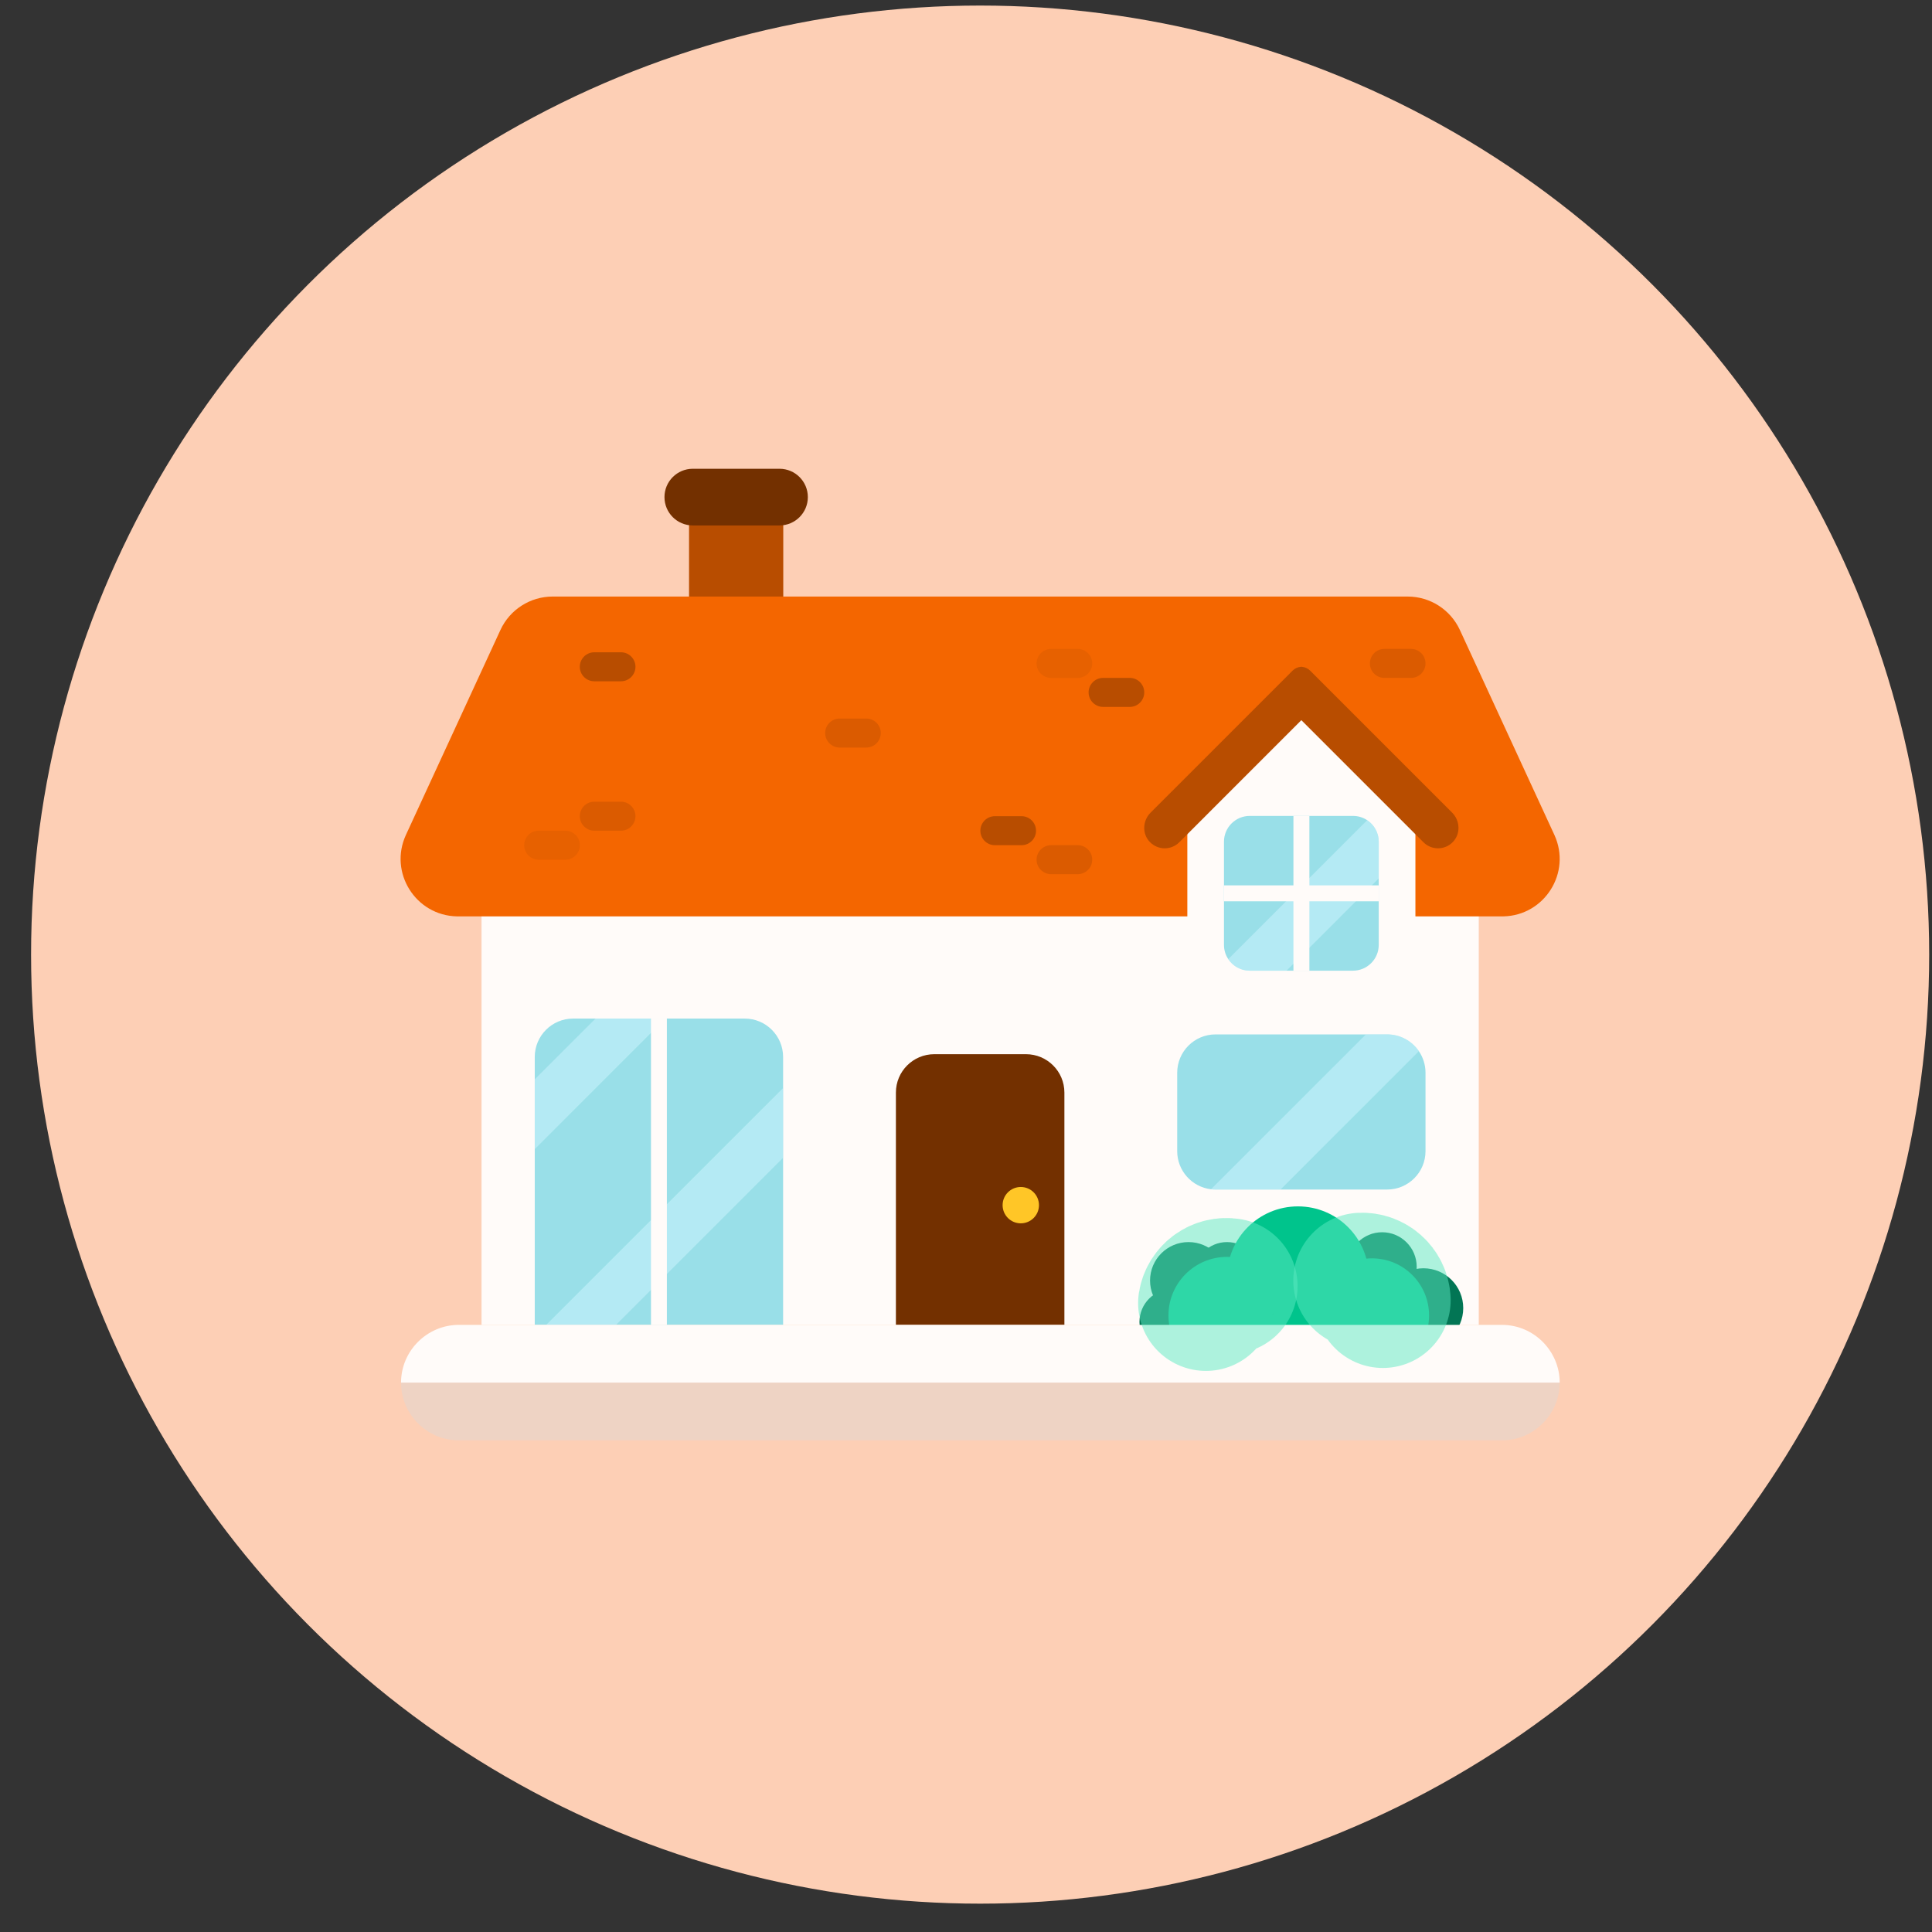 <svg width="57" height="57" viewBox="0 0 57 57" fill="none" xmlns="http://www.w3.org/2000/svg">
<rect x="0" y="0" width="57" height="57" fill="#333333" stroke="none"/>
<circle cx="28.917" cy="28.164" r="28" fill="#FDCFB5"/>
<g clip-path="url(#clip0_6002_4468)">
<path d="M43.628 20.395H14.207V39.087H43.628V20.395Z" fill="#FFFBF9"/>
<path d="M27.564 31.102H30.27C30.895 31.102 31.403 31.609 31.403 32.234V39.088H26.432V32.234C26.432 31.609 26.939 31.102 27.564 31.102H27.564Z" fill="#733000"/>
<path d="M23.109 14.678H20.329V19.144H23.109V14.678Z" fill="#B84D00"/>
<path d="M42.057 31.651V33.962C42.057 34.587 41.55 35.095 40.925 35.095H35.863C35.818 35.095 35.773 35.092 35.729 35.087C35.167 35.02 34.731 34.542 34.731 33.962V31.651C34.731 31.025 35.238 30.518 35.863 30.518H40.925C41.314 30.518 41.657 30.714 41.861 31.013C41.985 31.194 42.057 31.414 42.057 31.651Z" fill="#99DFE8"/>
<path d="M23.104 31.184V39.089H15.777V31.184C15.777 30.558 16.284 30.051 16.909 30.051H21.971C22.596 30.051 23.104 30.558 23.104 31.184Z" fill="#99DFE8"/>
<path d="M44.353 27.036C44.341 27.037 44.33 27.037 44.318 27.037H13.517C13.505 27.037 13.493 27.037 13.482 27.036C12.264 27.012 11.463 25.744 11.977 24.63L13.482 21.367L13.93 20.395L14.765 18.585C15.042 17.985 15.643 17.6 16.305 17.6H41.53C42.192 17.6 42.793 17.985 43.071 18.586L43.905 20.395L44.353 21.367L45.858 24.63C46.371 25.744 45.571 27.012 44.353 27.036Z" fill="#F46600"/>
<path d="M22.998 13.83H20.44C19.978 13.83 19.604 14.204 19.604 14.666C19.604 15.128 19.978 15.502 20.44 15.502H22.998C23.459 15.502 23.834 15.128 23.834 14.666C23.834 14.204 23.459 13.83 22.998 13.83Z" fill="#733000"/>
<path d="M30.116 36.092C30.413 36.092 30.653 35.852 30.653 35.556C30.653 35.26 30.413 35.02 30.116 35.02C29.82 35.02 29.58 35.26 29.58 35.556C29.58 35.852 29.82 36.092 30.116 36.092Z" fill="#FFC627"/>
<path d="M40.498 22.925C40.022 22.361 39.549 21.779 39.044 21.25H37.888C37.788 21.378 37.702 21.525 37.615 21.66C36.903 22.762 35.973 23.619 35.03 24.442V27.765H41.759V24.451C41.342 23.938 40.922 23.429 40.498 22.926V22.925Z" fill="#FFFBF9"/>
<path d="M42.842 23.975L39.237 20.37L38.652 19.785C38.587 19.72 38.504 19.683 38.418 19.674V19.672C38.41 19.672 38.402 19.672 38.394 19.673C38.386 19.673 38.379 19.672 38.371 19.672V19.674C38.285 19.683 38.202 19.72 38.136 19.785L37.552 20.37L33.946 23.975C33.709 24.212 33.691 24.601 33.924 24.841C34.161 25.087 34.552 25.09 34.792 24.85L38.394 21.247L41.997 24.85C42.237 25.09 42.628 25.087 42.864 24.841C43.097 24.601 43.079 24.212 42.842 23.975Z" fill="#B84D00"/>
<path d="M40.677 24.832V27.878C40.677 28.297 40.337 28.638 39.917 28.638H36.871C36.606 28.638 36.373 28.502 36.237 28.296C36.157 28.176 36.111 28.032 36.111 27.878V24.832C36.111 24.412 36.452 24.072 36.871 24.072H39.917C40.072 24.072 40.216 24.118 40.336 24.198C40.541 24.334 40.677 24.567 40.677 24.832Z" fill="#99DFE8"/>
<path opacity="0.2" d="M16.678 24.508H15.893C15.656 24.508 15.465 24.699 15.465 24.936C15.465 25.172 15.656 25.364 15.893 25.364H16.678C16.915 25.364 17.107 25.172 17.107 24.936C17.107 24.699 16.915 24.508 16.678 24.508Z" fill="#B84D00"/>
<path opacity="0.4" d="M18.32 23.652H17.534C17.298 23.652 17.106 23.844 17.106 24.08C17.106 24.317 17.298 24.508 17.534 24.508H18.32C18.556 24.508 18.748 24.317 18.748 24.08C18.748 23.844 18.556 23.652 18.32 23.652Z" fill="#B84D00"/>
<path d="M33.331 20H32.545C32.309 20 32.117 20.192 32.117 20.428C32.117 20.664 32.309 20.856 32.545 20.856H33.331C33.567 20.856 33.759 20.664 33.759 20.428C33.759 20.192 33.567 20 33.331 20Z" fill="#B84D00"/>
<path d="M18.32 19.244H17.534C17.298 19.244 17.106 19.436 17.106 19.672C17.106 19.908 17.298 20.1 17.534 20.1H18.32C18.556 20.1 18.748 19.908 18.748 19.672C18.748 19.436 18.556 19.244 18.32 19.244Z" fill="#B84D00"/>
<path opacity="0.4" d="M31.796 24.936H31.011C30.774 24.936 30.582 25.127 30.582 25.363C30.582 25.6 30.774 25.791 31.011 25.791H31.796C32.033 25.791 32.224 25.6 32.224 25.363C32.224 25.127 32.033 24.936 31.796 24.936Z" fill="#B84D00"/>
<path d="M30.138 24.08H29.352C29.116 24.08 28.924 24.272 28.924 24.508C28.924 24.744 29.116 24.936 29.352 24.936H30.138C30.374 24.936 30.566 24.744 30.566 24.508C30.566 24.272 30.374 24.08 30.138 24.08Z" fill="#B84D00"/>
<path opacity="0.4" d="M25.558 21.199H24.773C24.536 21.199 24.345 21.391 24.345 21.627C24.345 21.863 24.536 22.055 24.773 22.055H25.558C25.795 22.055 25.986 21.863 25.986 21.627C25.986 21.391 25.795 21.199 25.558 21.199Z" fill="#B84D00"/>
<path opacity="0.4" d="M41.629 19.145H40.843C40.607 19.145 40.416 19.336 40.416 19.573C40.416 19.809 40.607 20 40.843 20H41.629C41.866 20 42.057 19.809 42.057 19.573C42.057 19.336 41.866 19.145 41.629 19.145Z" fill="#B84D00"/>
<path opacity="0.2" d="M31.796 19.145H31.011C30.774 19.145 30.582 19.336 30.582 19.573C30.582 19.809 30.774 20 31.011 20H31.796C32.033 20 32.224 19.809 32.224 19.573C32.224 19.336 32.033 19.145 31.796 19.145Z" fill="#B84D00"/>
<path opacity="0.5" d="M41.861 31.013L37.78 35.095H35.72L35.728 35.087L40.298 30.518H40.925C41.314 30.518 41.657 30.714 41.861 31.013Z" fill="#D1F7FF"/>
<path opacity="0.5" d="M23.104 32.1V34.158L18.174 39.089H16.115L16.123 39.08L23.104 32.1Z" fill="#D1F7FF"/>
<path opacity="0.5" d="M19.628 30.051L15.777 33.903V31.843L17.57 30.051H19.628Z" fill="#D1F7FF"/>
<path opacity="0.5" d="M40.677 24.833V25.916L37.955 28.639H36.871C36.606 28.639 36.373 28.503 36.237 28.297L40.335 24.199C40.541 24.335 40.677 24.568 40.677 24.833Z" fill="#D1F7FF"/>
<path d="M38.631 24.072H38.16V28.638H38.631V24.072Z" fill="#FFFBF9"/>
<path d="M40.677 26.121H36.111V26.591H40.677V26.121Z" fill="#FFFBF9"/>
<path d="M19.206 30.051V39.089H19.675V30.051H19.206Z" fill="#FFFBF9"/>
<path d="M40.778 38.393C41.341 38.393 41.797 37.937 41.797 37.374C41.797 36.812 41.341 36.355 40.778 36.355C40.215 36.355 39.759 36.812 39.759 37.374C39.759 37.937 40.215 38.393 40.778 38.393Z" fill="#027554"/>
<path d="M36.201 38.593C36.739 38.593 37.175 38.157 37.175 37.619C37.175 37.081 36.739 36.645 36.201 36.645C35.663 36.645 35.227 37.081 35.227 37.619C35.227 38.157 35.663 38.593 36.201 38.593Z" fill="#027554"/>
<path d="M35.065 38.916C35.693 38.916 36.201 38.407 36.201 37.78C36.201 37.153 35.693 36.645 35.065 36.645C34.438 36.645 33.93 37.153 33.93 37.78C33.93 38.407 34.438 38.916 35.065 38.916Z" fill="#027554"/>
<path d="M34.592 39.975C35.13 39.975 35.566 39.539 35.566 39.001C35.566 38.464 35.13 38.027 34.592 38.027C34.054 38.027 33.618 38.464 33.618 39.001C33.618 39.539 34.054 39.975 34.592 39.975Z" fill="#027554"/>
<path d="M41.996 39.765C42.644 39.765 43.17 39.24 43.17 38.592C43.17 37.943 42.644 37.418 41.996 37.418C41.348 37.418 40.823 37.943 40.823 38.592C40.823 39.24 41.348 39.765 41.996 39.765Z" fill="#027554"/>
<path d="M36.201 40.539C37.156 40.539 37.929 39.765 37.929 38.81C37.929 37.856 37.156 37.082 36.201 37.082C35.246 37.082 34.473 37.856 34.473 38.81C34.473 39.765 35.246 40.539 36.201 40.539Z" fill="#00C48C"/>
<path d="M38.293 39.775C39.448 39.775 40.385 38.839 40.385 37.684C40.385 36.528 39.448 35.592 38.293 35.592C37.138 35.592 36.201 36.528 36.201 37.684C36.201 38.839 37.138 39.775 38.293 39.775Z" fill="#00C48C"/>
<path d="M40.478 40.494C41.408 40.494 42.162 39.74 42.162 38.81C42.162 37.879 41.408 37.125 40.478 37.125C39.547 37.125 38.793 37.879 38.793 38.81C38.793 39.74 39.547 40.494 40.478 40.494Z" fill="#00C48C"/>
<path opacity="0.6" d="M46.015 40.791C46.015 41.729 45.248 42.495 44.311 42.495H13.537C13.068 42.495 12.642 42.304 12.333 41.995C12.024 41.685 11.832 41.26 11.832 40.791H46.015Z" fill="#E5D6CF"/>
<path d="M46.015 40.791H11.832C11.832 39.855 12.6 39.088 13.537 39.088H44.311C44.78 39.088 45.206 39.279 45.515 39.589C45.823 39.898 46.016 40.323 46.016 40.792V40.791H46.015Z" fill="#FFFBF9"/>
<path opacity="0.5" d="M36.283 37.944C35.95 37.888 35.634 38.113 35.578 38.446" stroke="#5DEAC2" stroke-width="4" stroke-linecap="round" stroke-linejoin="round"/>
<path opacity="0.5" d="M40.799 38.359C40.781 38.022 40.494 37.763 40.156 37.78" stroke="#5DEAC2" stroke-width="4" stroke-linecap="round" stroke-linejoin="round"/>
</g>
<defs>
<clipPath id="clip0_6002_4468">
<rect width="34.197" height="28.666" fill="white" transform="translate(11.819 13.83)"/>
</clipPath>
</defs>
</svg>
